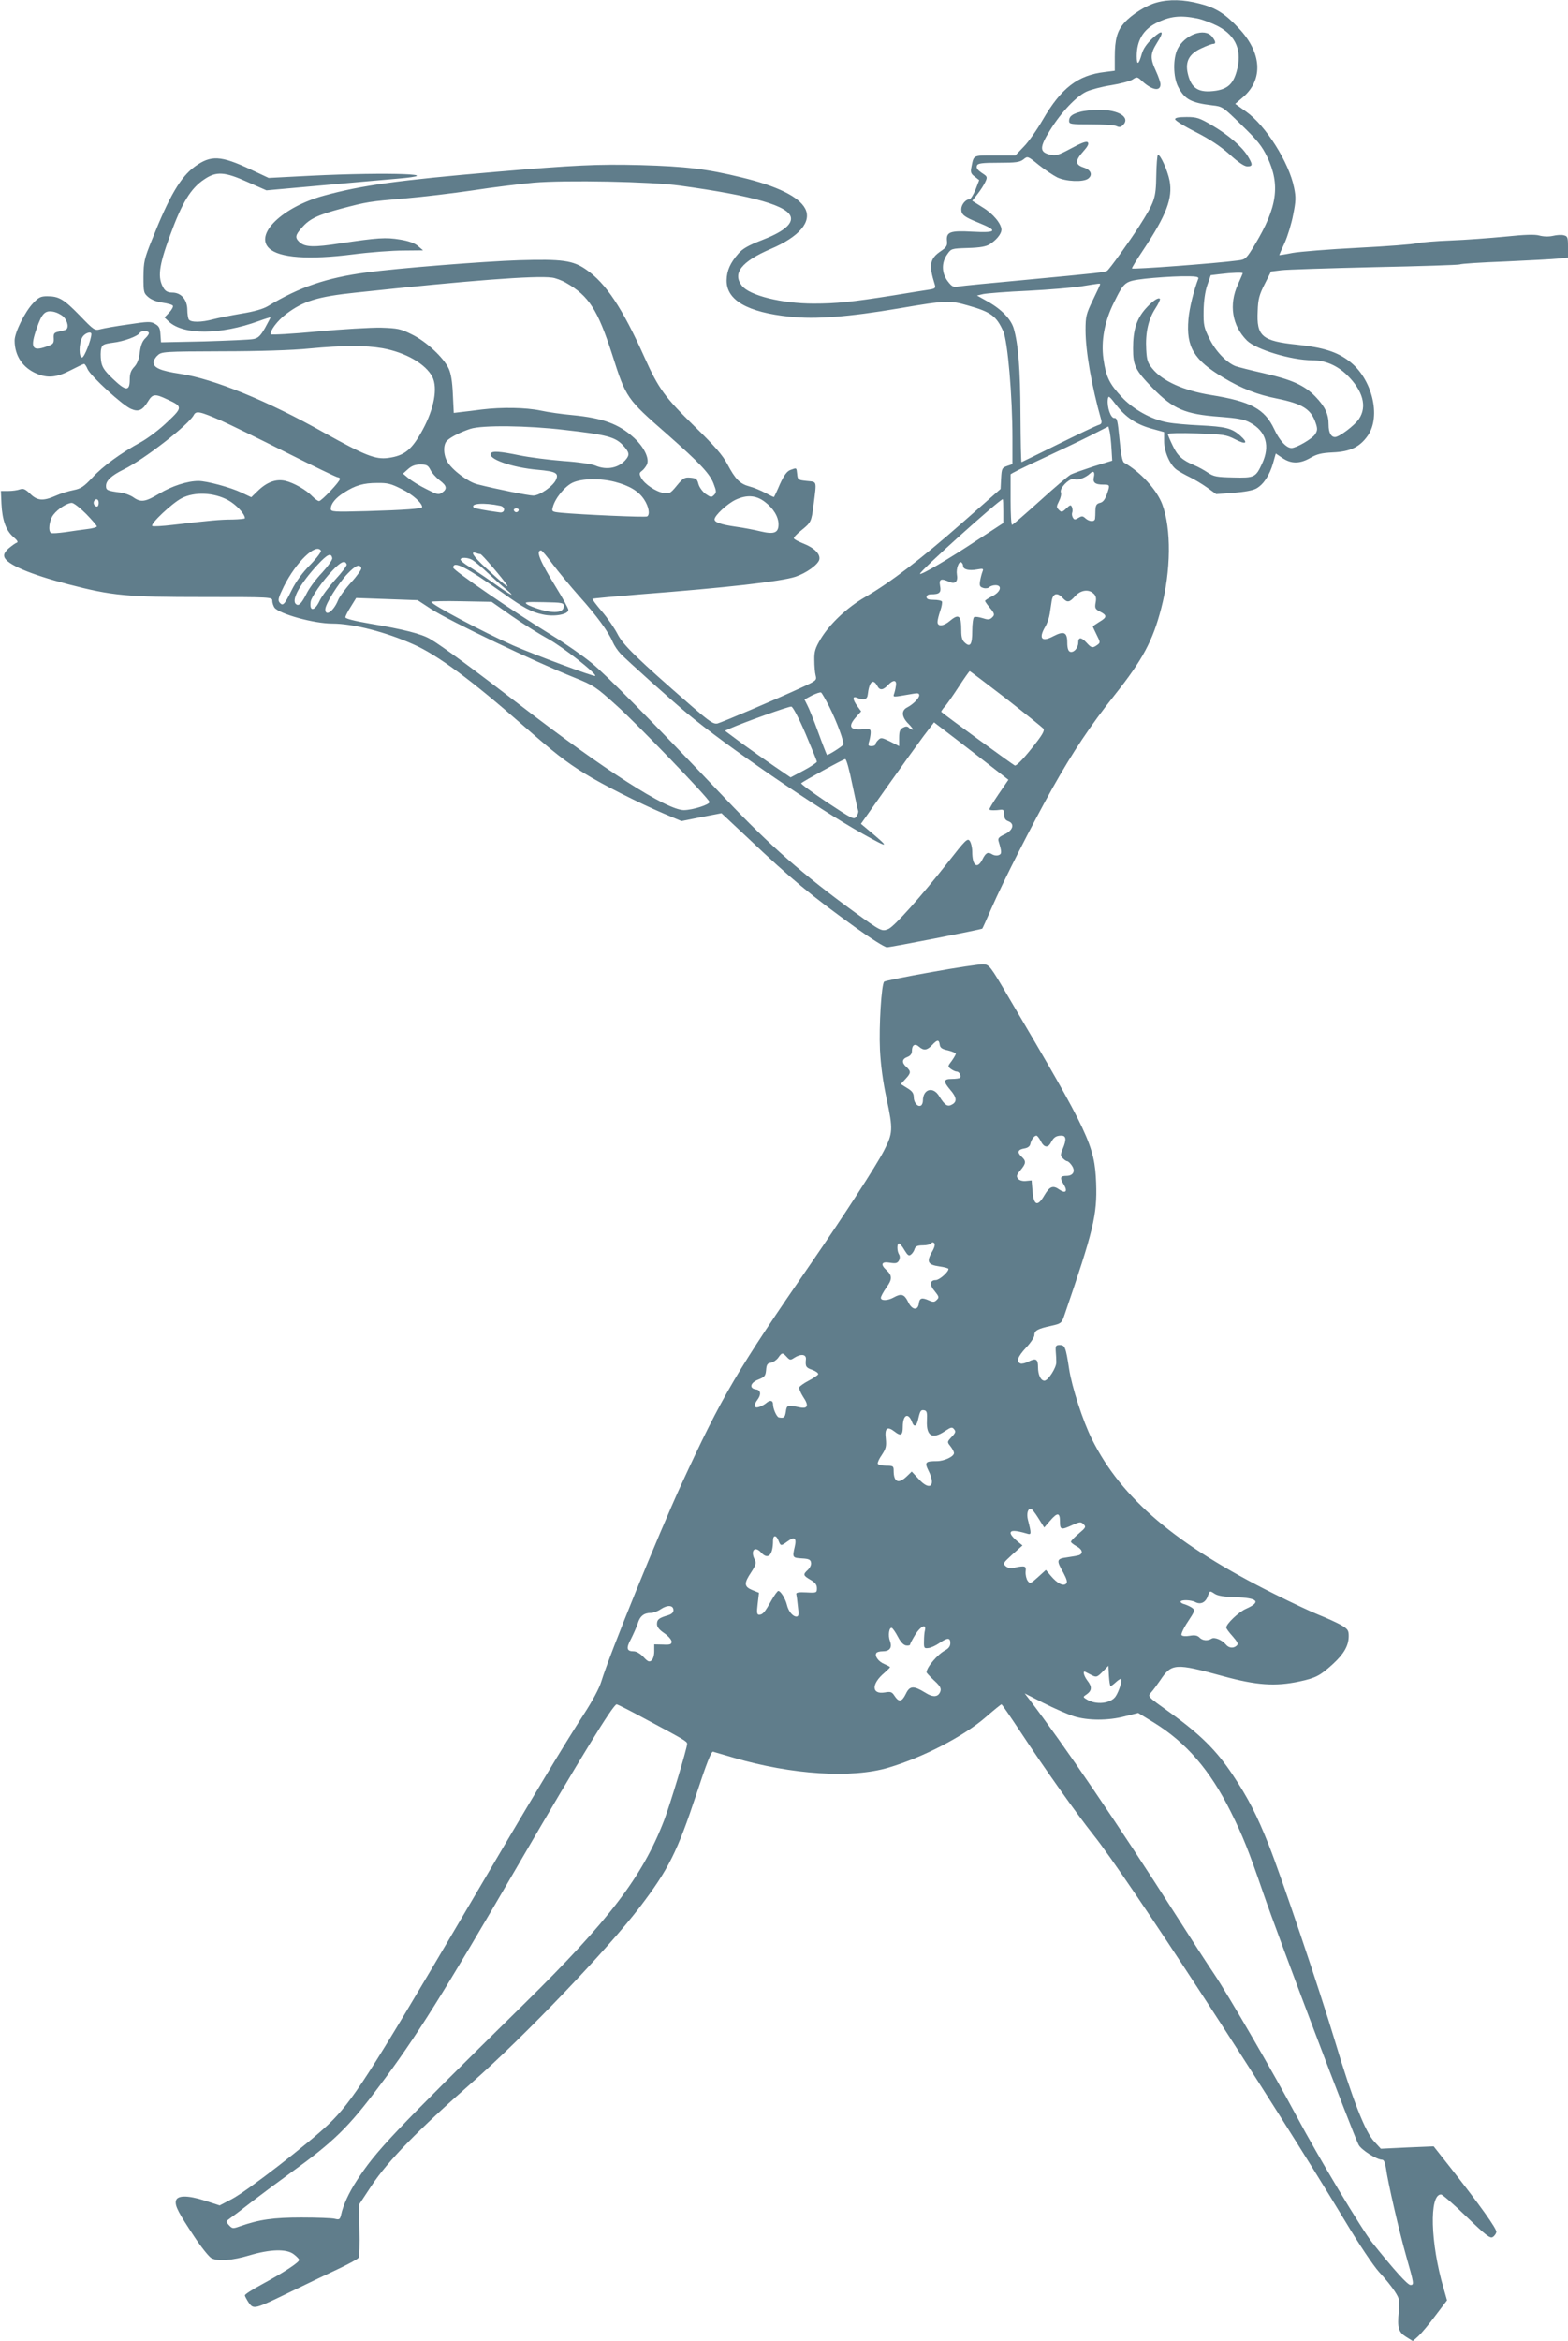 <?xml version="1.0" standalone="no"?>
<!DOCTYPE svg PUBLIC "-//W3C//DTD SVG 20010904//EN"
 "http://www.w3.org/TR/2001/REC-SVG-20010904/DTD/svg10.dtd">
<svg version="1.0" xmlns="http://www.w3.org/2000/svg"
 width="858pt" height="1280pt" viewBox="0 0 858 1280"
 preserveAspectRatio="xMidYMid meet">
<g transform="translate(0,1280) scale(0.1,-0.1)"
fill="#607d8b" stroke="none">
<path d="M6329 12786 c-57 -15 -138 -66 -178 -112 -38 -43 -51 -90 -51 -185
l0 -76 -55 -7 c-147 -17 -238 -87 -339 -261 -32 -55 -78 -121 -104 -147 l-46
-48 -112 0 c-123 0 -115 4 -129 -66 -5 -26 -2 -35 19 -50 l24 -19 -20 -52
c-12 -29 -27 -53 -34 -53 -20 0 -44 -29 -44 -54 0 -30 15 -42 97 -75 106 -43
97 -55 -35 -48 -125 7 -146 -1 -140 -54 2 -22 -4 -32 -32 -51 -63 -42 -69 -76
-35 -184 6 -19 2 -23 -32 -28 -21 -3 -108 -17 -193 -31 -233 -37 -314 -45
-438 -45 -174 0 -350 44 -392 97 -54 68 -3 133 158 202 155 66 225 148 188
220 -34 65 -153 124 -349 171 -189 46 -303 60 -552 67 -235 6 -361 0 -795 -37
-534 -46 -730 -73 -938 -130 -226 -62 -381 -211 -299 -288 55 -52 216 -64 459
-33 92 12 216 21 275 21 l108 1 -27 23 c-18 16 -50 28 -99 36 -78 13 -123 10
-328 -21 -143 -22 -192 -21 -222 7 -26 24 -24 38 13 79 41 48 85 69 215 104
144 38 152 39 350 56 95 8 261 28 370 44 109 17 259 35 333 42 175 15 643 6
800 -16 408 -56 600 -112 608 -176 5 -39 -49 -80 -161 -123 -70 -27 -104 -46
-126 -72 -45 -51 -64 -94 -65 -146 -2 -109 113 -176 347 -200 139 -15 321 -1
598 46 256 44 276 44 374 16 128 -36 157 -58 195 -142 24 -56 50 -351 50 -585
l0 -141 -29 -10 c-28 -10 -30 -14 -33 -68 l-3 -58 -209 -184 c-227 -200 -397
-329 -532 -407 -99 -57 -193 -146 -244 -230 -29 -49 -35 -68 -34 -114 0 -31 3
-69 7 -84 7 -27 5 -29 -80 -68 -136 -63 -428 -187 -456 -195 -23 -5 -42 8
-144 96 -294 256 -374 333 -404 393 -16 31 -54 87 -85 123 -31 36 -54 67 -52
69 2 3 121 13 263 25 468 36 767 70 847 96 58 19 123 65 131 93 8 31 -28 66
-88 89 -27 11 -50 23 -51 28 -2 5 17 25 41 44 53 43 55 46 67 140 17 135 20
124 -37 130 -48 5 -50 6 -53 38 -4 36 -2 35 -37 22 -19 -7 -35 -29 -57 -77
-16 -38 -31 -69 -33 -71 -1 -1 -22 9 -46 22 -24 13 -64 30 -88 36 -52 14 -77
39 -121 122 -25 48 -68 98 -181 208 -161 158 -195 204 -271 373 -122 272 -213
409 -321 483 -72 50 -130 58 -367 51 -188 -6 -668 -44 -835 -67 -218 -29 -367
-80 -539 -184 -25 -15 -75 -30 -145 -41 -58 -10 -128 -24 -155 -31 -62 -17
-122 -18 -133 -1 -4 6 -8 31 -8 54 -1 55 -34 93 -82 93 -23 0 -37 7 -47 23
-35 57 -28 120 34 288 66 181 114 260 189 309 65 44 111 41 237 -16 l102 -45
278 25 c154 14 347 31 429 38 304 25 -36 38 -463 17 l-232 -12 -98 46 c-164
77 -218 80 -306 16 -78 -57 -139 -160 -234 -399 -43 -106 -46 -122 -47 -203 0
-84 1 -90 27 -112 16 -14 47 -26 77 -30 28 -4 54 -11 57 -17 3 -5 -6 -22 -20
-37 l-26 -27 23 -22 c80 -75 282 -74 492 2 36 13 65 22 65 20 0 -3 -14 -28
-30 -58 -25 -43 -37 -55 -63 -60 -18 -4 -139 -9 -269 -13 l-237 -5 -3 43 c-2
35 -8 46 -30 58 -23 14 -39 13 -145 -3 -65 -9 -133 -21 -152 -26 -33 -9 -36
-7 -115 75 -87 89 -113 105 -178 105 -35 0 -47 -6 -77 -38 -45 -47 -101 -161
-101 -204 0 -84 45 -150 122 -182 60 -25 109 -20 184 19 37 19 70 35 74 35 4
0 13 -13 19 -28 15 -37 193 -200 238 -218 41 -18 63 -8 93 41 25 41 38 43 105
11 85 -39 85 -44 1 -123 -40 -39 -105 -88 -142 -109 -114 -62 -211 -133 -269
-196 -46 -49 -62 -60 -102 -68 -26 -5 -70 -18 -96 -30 -70 -31 -102 -29 -141
9 -28 27 -38 31 -57 25 -13 -5 -42 -9 -64 -9 l-40 0 3 -70 c4 -88 25 -147 65
-181 22 -19 28 -29 18 -32 -7 -2 -27 -17 -44 -31 -21 -20 -28 -33 -23 -47 13
-40 138 -94 349 -149 242 -63 318 -70 740 -70 374 0 377 0 377 -21 0 -11 6
-28 12 -37 28 -35 216 -87 316 -87 114 0 293 -46 445 -114 131 -58 318 -196
597 -441 176 -154 235 -200 338 -264 94 -59 300 -163 434 -220 l97 -41 110 22
109 21 144 -135 c241 -228 341 -311 591 -491 82 -59 158 -107 170 -107 22 0
517 97 522 102 2 2 25 53 51 113 65 148 220 453 333 655 112 199 208 343 341
510 153 193 208 296 254 473 54 207 56 435 6 569 -30 80 -119 177 -209 228
-10 6 -17 45 -25 127 -10 102 -13 118 -28 117 -20 -2 -41 60 -36 102 3 23 7
20 47 -32 53 -68 111 -106 196 -129 l65 -18 0 -49 c0 -58 32 -131 69 -157 14
-10 46 -28 71 -40 25 -12 67 -37 95 -57 l50 -36 95 7 c60 5 106 13 125 24 39
22 72 72 91 138 l15 53 37 -25 c47 -32 95 -32 152 1 36 21 61 27 123 30 95 4
147 29 191 91 75 107 24 313 -101 408 -67 51 -142 75 -284 90 -194 20 -224 46
-217 185 2 64 9 89 38 146 l35 69 55 7 c30 4 261 11 512 17 251 5 461 12 467
15 5 4 117 11 248 16 131 6 262 13 291 16 l52 5 0 59 c0 52 -2 58 -22 63 -13
4 -40 2 -61 -3 -23 -5 -52 -4 -74 2 -25 7 -80 5 -187 -6 -83 -8 -216 -18 -296
-21 -80 -3 -163 -10 -185 -15 -22 -6 -168 -17 -325 -25 -157 -8 -318 -21 -357
-28 -40 -8 -73 -13 -73 -12 0 1 13 32 30 68 16 36 37 104 46 152 15 74 16 97
5 149 -27 137 -156 341 -263 416 l-59 42 42 36 c113 97 104 244 -23 378 -75
80 -126 112 -214 134 -87 23 -167 25 -235 6z m223 -87 c29 -6 79 -25 112 -42
101 -53 135 -137 102 -250 -19 -66 -49 -93 -112 -103 -95 -14 -136 11 -155 96
-14 64 8 105 73 135 29 14 59 25 66 25 17 0 15 14 -6 40 -40 50 -149 11 -188
-67 -26 -52 -25 -154 3 -208 35 -68 70 -87 186 -101 56 -6 59 -8 161 -108 86
-83 111 -114 140 -174 73 -153 55 -276 -67 -479 -47 -78 -52 -82 -91 -87 -128
-17 -575 -50 -582 -44 -2 2 26 48 63 103 125 188 161 281 143 377 -11 56 -51
145 -64 141 -4 -2 -8 -54 -9 -115 -2 -123 -8 -141 -94 -276 -49 -77 -163 -236
-175 -243 -12 -8 -40 -11 -453 -50 -176 -16 -336 -32 -356 -35 -33 -6 -39 -3
-63 28 -34 45 -35 102 -3 147 22 32 23 32 114 35 68 2 99 8 120 21 37 24 62
56 63 78 0 33 -45 88 -103 123 l-57 36 29 37 c16 20 35 50 42 65 12 25 11 30
-6 42 -38 25 -44 34 -39 49 5 12 28 15 119 15 95 0 116 3 136 19 22 18 23 18
83 -31 33 -26 79 -57 101 -68 48 -23 142 -27 169 -7 27 20 16 48 -24 61 -47
15 -48 37 -4 86 26 29 34 44 26 52 -7 7 -33 -2 -90 -33 -73 -39 -83 -42 -119
-34 -55 14 -55 40 3 133 60 97 143 185 199 211 24 11 84 27 135 35 50 8 103
22 117 31 24 16 26 16 52 -8 54 -50 101 -59 101 -18 0 10 -11 43 -25 73 -32
69 -31 94 5 152 43 67 33 78 -23 27 -31 -29 -51 -57 -59 -85 -17 -61 -28 -66
-28 -13 0 84 35 144 105 180 77 39 133 45 227 26z m248 -1393 c0 -2 -12 -30
-26 -61 -51 -111 -32 -226 49 -307 49 -49 243 -108 358 -108 70 0 135 -28 189
-80 88 -86 112 -173 66 -241 -24 -36 -108 -99 -131 -99 -22 0 -35 25 -35 67 0
59 -19 99 -72 154 -60 62 -129 93 -283 128 -71 16 -141 34 -155 39 -49 20
-109 82 -142 150 -30 60 -33 74 -32 152 1 54 8 105 20 140 l19 55 50 6 c64 8
125 10 125 5z m-3702 -53 c124 -71 173 -147 252 -392 76 -238 78 -241 301
-436 177 -156 232 -214 253 -268 17 -44 17 -50 3 -64 -14 -14 -18 -13 -46 6
-17 13 -34 36 -39 54 -7 28 -13 32 -44 35 -32 3 -40 -2 -74 -43 -35 -43 -41
-46 -72 -41 -43 7 -104 48 -123 82 -12 23 -11 28 2 38 9 6 21 21 28 34 17 32
-13 96 -71 149 -82 75 -170 107 -335 123 -56 5 -134 16 -175 25 -83 17 -211
19 -320 6 -40 -5 -92 -12 -114 -14 l-41 -5 -5 102 c-3 70 -10 113 -23 141 -28
60 -123 148 -201 186 -62 31 -78 34 -169 37 -55 1 -212 -8 -350 -21 -137 -13
-252 -19 -253 -15 -7 17 36 75 84 111 94 71 172 95 381 117 626 67 983 94
1073 82 19 -2 54 -15 78 -29z m3459 23 c-25 -65 -49 -162 -54 -222 -13 -152
30 -223 193 -320 96 -58 187 -93 289 -113 143 -29 189 -58 215 -136 10 -30 9
-40 -4 -60 -16 -25 -103 -75 -129 -75 -28 0 -66 41 -95 104 -52 110 -128 151
-347 186 -148 24 -264 76 -319 144 -26 31 -31 47 -34 105 -5 90 11 164 50 224
17 26 28 50 25 53 -10 10 -44 -15 -81 -57 -48 -56 -66 -116 -66 -214 0 -95 12
-119 108 -218 112 -114 176 -142 365 -156 102 -8 136 -14 169 -33 86 -47 109
-127 64 -223 -35 -76 -42 -79 -159 -76 -89 2 -106 5 -137 26 -19 13 -53 32
-75 41 -65 27 -92 51 -119 109 -14 29 -26 57 -26 62 0 4 71 6 158 3 147 -5
163 -8 210 -32 61 -32 75 -22 28 20 -46 41 -81 49 -221 56 -66 3 -145 10 -175
16 -90 16 -190 72 -252 139 -68 73 -86 110 -100 208 -14 99 6 206 57 308 58
117 59 117 172 131 54 6 142 12 197 13 80 1 97 -2 93 -13z m-537 -30 c0 -3
-18 -42 -40 -87 -37 -76 -40 -90 -40 -165 0 -113 33 -305 86 -491 4 -16 1 -23
-18 -28 -12 -4 -111 -51 -218 -104 -107 -53 -197 -97 -200 -98 -3 -2 -5 115
-6 260 -1 250 -12 386 -37 471 -15 51 -67 105 -142 147 l-59 33 34 8 c19 4
130 13 245 18 116 6 246 17 290 24 99 16 105 17 105 12z m-5674 -177 c26 -24
32 -67 12 -73 -7 -3 -25 -7 -39 -10 -23 -5 -27 -11 -25 -37 1 -28 -3 -32 -42
-45 -77 -27 -88 -4 -51 101 28 81 45 98 88 91 19 -3 44 -15 57 -27z m468 -88
c3 -4 -5 -18 -18 -30 -17 -16 -26 -39 -31 -77 -4 -37 -14 -63 -31 -81 -18 -19
-24 -37 -24 -68 0 -66 -21 -65 -92 3 -49 47 -60 65 -65 99 -3 23 -3 53 1 67 5
21 13 25 64 32 60 7 135 35 146 53 8 13 43 15 50 2z m-314 -8 c-1 -32 -39
-128 -51 -128 -18 0 -18 75 1 110 12 23 50 36 50 18z m1592 -77 c128 -23 237
-86 274 -157 30 -60 10 -173 -53 -289 -59 -109 -99 -142 -188 -154 -70 -10
-129 14 -350 137 -308 174 -607 296 -790 323 -106 16 -145 33 -145 62 0 10 10
28 23 39 21 20 34 21 352 22 197 0 389 6 475 15 191 18 308 18 402 2z m-882
-396 c47 -21 207 -99 356 -174 149 -75 276 -136 282 -136 7 0 12 -4 12 -9 0
-15 -101 -121 -114 -121 -7 0 -23 12 -37 26 -33 35 -101 74 -149 85 -50 11
-100 -7 -150 -56 l-35 -34 -53 25 c-60 29 -191 64 -236 64 -61 0 -146 -28
-214 -69 -77 -46 -101 -50 -143 -20 -16 11 -46 22 -66 25 -76 10 -83 13 -83
37 0 29 30 57 97 90 112 55 354 243 383 297 13 25 33 21 150 -30z m1879 -51
c231 -26 277 -39 319 -83 35 -38 38 -52 19 -76 -38 -49 -106 -63 -169 -36 -18
8 -97 20 -175 25 -78 6 -186 20 -240 31 -107 22 -149 25 -157 11 -19 -30 116
-78 257 -90 99 -9 116 -18 99 -55 -16 -35 -89 -86 -124 -86 -26 0 -201 35
-307 62 -50 13 -133 75 -162 121 -24 40 -25 99 -1 119 23 21 77 47 126 63 65
21 314 18 515 -6z m2993 -101 l4 -67 -101 -31 c-55 -18 -112 -38 -126 -45 -14
-8 -90 -72 -169 -144 -80 -72 -148 -131 -152 -131 -5 0 -8 61 -8 135 0 74 0
138 0 141 -1 3 75 41 167 83 92 43 213 100 268 128 l100 51 7 -27 c3 -14 8
-56 10 -93z m-3727 -117 c8 -17 31 -42 50 -57 40 -30 44 -47 14 -68 -19 -13
-27 -11 -87 20 -37 18 -80 45 -97 59 l-30 25 28 25 c20 18 40 25 67 25 34 0
42 -4 55 -29z m3631 -38 c-8 -31 5 -43 52 -43 36 0 37 -1 18 -55 -10 -27 -21
-42 -38 -45 -18 -5 -23 -13 -24 -41 0 -19 -1 -40 -2 -46 -3 -18 -32 -16 -53 3
-14 13 -20 13 -38 2 -18 -11 -23 -11 -30 1 -5 8 -7 20 -4 28 3 7 2 20 -1 29
-6 15 -10 14 -31 -6 -23 -22 -27 -22 -41 -8 -14 14 -14 18 1 48 9 17 14 39 10
48 -9 24 53 84 75 72 16 -9 61 8 85 31 17 17 27 9 21 -18z m-2621 -28 c80 -21
130 -51 160 -97 25 -38 33 -82 16 -92 -9 -6 -363 10 -469 20 -52 5 -54 7 -47
31 12 48 66 114 109 134 51 23 150 25 231 4z m-1166 -40 c58 -28 111 -76 111
-98 0 -9 -96 -16 -302 -22 -186 -5 -198 -4 -198 13 0 27 27 60 72 88 62 40
107 53 181 53 58 1 77 -4 136 -34z m-951 -60 c44 -24 92 -75 92 -99 0 -3 -30
-6 -67 -7 -68 0 -122 -5 -326 -29 -59 -7 -111 -10 -114 -6 -12 11 110 126 162
152 70 36 176 31 253 -11z m2938 -10 c46 -35 74 -81 74 -122 0 -47 -24 -56
-97 -39 -32 8 -94 20 -138 26 -82 12 -115 24 -115 40 0 21 69 85 115 107 62
29 113 25 161 -12z m-3646 -5 c0 -11 -4 -20 -9 -20 -14 0 -23 18 -16 30 10 17
25 11 25 -10z m4950 -45 l0 -65 -142 -93 c-160 -106 -307 -192 -314 -185 -8 9
436 408 453 408 2 0 3 -29 3 -65z m-5019 -15 c32 -33 59 -64 59 -69 0 -4 -24
-11 -52 -14 -29 -4 -84 -11 -121 -17 -38 -5 -73 -8 -78 -4 -17 10 -9 71 13 99
25 33 76 65 101 65 10 0 45 -27 78 -60z m2267 44 c29 -6 26 -40 -3 -36 -76 10
-138 22 -142 26 -23 23 54 29 145 10z m100 -25 c-2 -6 -8 -10 -13 -10 -5 0
-11 4 -13 10 -2 6 4 11 13 11 9 0 15 -5 13 -11z m-1082 -220 c3 -6 -22 -40
-59 -78 -42 -42 -78 -92 -101 -138 -40 -81 -48 -89 -66 -68 -11 13 -6 28 23
88 67 134 176 239 203 196z m1269 -75 c31 -41 96 -120 145 -175 95 -106 159
-193 183 -250 8 -19 27 -47 43 -64 40 -41 272 -249 364 -326 208 -174 714
-521 960 -658 150 -84 153 -81 27 24 l-36 30 142 201 c78 110 168 235 200 278
l58 76 127 -97 c70 -54 162 -125 204 -158 l76 -59 -54 -79 c-30 -44 -53 -82
-50 -84 5 -5 33 -5 61 -1 16 2 20 -3 20 -26 0 -21 6 -31 23 -37 36 -14 25 -50
-22 -72 -32 -15 -37 -22 -31 -40 17 -56 17 -67 0 -73 -10 -4 -26 -2 -37 5 -23
14 -34 8 -53 -30 -28 -54 -55 -33 -55 44 0 23 -7 50 -14 59 -12 16 -24 4 -117
-115 -151 -192 -295 -353 -328 -367 -36 -15 -41 -12 -186 93 -283 206 -460
361 -703 617 -407 429 -653 678 -734 744 -46 38 -143 106 -215 150 -215 132
-543 357 -543 372 0 40 70 4 273 -140 112 -80 155 -103 217 -116 63 -14 140 0
140 25 0 8 -30 63 -66 121 -91 148 -114 204 -83 204 5 0 33 -34 64 -76z m-396
56 c8 0 126 -139 145 -169 13 -21 -25 10 -117 95 -69 63 -88 94 -49 79 7 -3
17 -5 21 -5z m-811 -22 c2 -9 -24 -45 -56 -80 -33 -34 -71 -86 -85 -115 -29
-57 -44 -70 -59 -55 -24 24 26 112 120 214 54 58 74 67 80 36z m765 -9 c12 -7
49 -37 82 -68 33 -31 80 -74 105 -94 60 -51 24 -32 -77 40 -45 32 -102 70
-127 85 -25 15 -46 32 -46 38 0 13 36 13 63 -1z m-686 -26 c2 -6 -26 -43 -62
-82 -35 -39 -74 -91 -86 -116 -27 -58 -57 -61 -49 -5 3 24 63 111 118 169 47
50 71 60 79 34z m3373 -8 c0 -19 32 -27 76 -19 34 6 37 5 30 -12 -4 -10 -10
-33 -13 -50 -4 -27 -2 -33 17 -39 12 -4 27 -2 33 4 6 6 21 11 34 11 39 0 29
-37 -17 -60 -22 -11 -40 -23 -40 -26 0 -3 11 -19 25 -36 29 -34 30 -41 10 -58
-11 -9 -22 -9 -49 0 -20 6 -40 9 -46 5 -5 -3 -10 -37 -10 -75 0 -75 -11 -92
-41 -64 -14 12 -19 30 -19 65 0 84 -13 95 -62 54 -35 -30 -68 -33 -68 -6 0 10
7 38 15 61 8 23 12 46 9 51 -3 5 -23 9 -45 9 -28 0 -39 4 -39 15 0 9 9 15 24
15 47 0 57 9 50 46 -7 38 5 43 51 22 32 -14 48 2 41 41 -5 31 11 74 24 66 5
-3 10 -12 10 -20z m-3293 -12 c2 -6 -22 -41 -55 -77 -32 -35 -65 -80 -72 -98
-24 -60 -70 -93 -70 -50 0 28 71 142 122 195 44 46 67 55 75 30z m4008 -140
c12 -11 15 -25 10 -49 -5 -30 -2 -35 25 -49 39 -20 38 -31 -5 -56 -19 -12 -35
-23 -35 -25 0 -3 10 -23 21 -46 20 -40 21 -42 3 -55 -25 -18 -32 -17 -58 12
-29 32 -46 32 -46 1 0 -30 -25 -57 -45 -50 -10 4 -15 21 -15 50 0 57 -18 65
-76 35 -64 -34 -82 -13 -45 51 11 18 22 50 25 71 3 20 8 53 11 72 7 41 31 47
60 15 25 -27 37 -25 68 10 31 34 75 40 102 13z m-3625 -84 c104 -67 560 -285
785 -375 104 -42 116 -50 230 -153 113 -101 501 -504 507 -526 4 -14 -89 -44
-139 -45 -93 -1 -437 220 -898 575 -245 189 -431 326 -490 360 -48 29 -148 54
-332 85 -82 14 -133 27 -133 34 0 7 13 33 30 59 l29 47 168 -6 168 -6 75 -49z
m441 -38 c62 -43 151 -99 199 -125 79 -43 268 -192 257 -202 -6 -6 -334 116
-448 166 -164 73 -449 224 -449 239 0 3 74 5 165 3 l165 -3 111 -78z m284 54
c0 -33 -44 -41 -119 -21 -35 10 -73 24 -83 32 -16 12 -4 13 92 11 102 -2 110
-3 110 -22z m2420 -505 c106 -83 198 -157 204 -164 9 -11 -5 -35 -65 -110 -48
-60 -83 -95 -91 -92 -10 4 -373 268 -402 293 -3 1 5 13 16 26 12 12 46 61 78
110 31 48 59 87 61 87 3 0 92 -68 199 -150z m-602 74 c-1 -10 -5 -30 -9 -43
-8 -26 -17 -25 101 -5 27 5 35 3 35 -8 0 -16 -34 -50 -67 -67 -33 -17 -29 -53
9 -90 17 -17 27 -31 22 -31 -6 0 -15 5 -21 11 -8 8 -17 8 -32 0 -17 -9 -21
-21 -21 -57 l0 -44 -49 25 c-45 22 -51 23 -65 9 -9 -8 -16 -20 -16 -25 0 -5
-10 -9 -21 -9 -18 0 -20 4 -14 23 4 12 8 33 9 47 1 24 -1 25 -45 22 -67 -5
-79 15 -39 62 l32 36 -21 29 c-26 36 -27 56 -3 46 37 -16 57 -11 60 15 8 72
29 92 52 50 14 -27 32 -25 60 5 27 28 46 28 43 -1z m-366 -117 c43 -85 84
-197 77 -209 -8 -12 -85 -60 -89 -56 -2 2 -24 58 -48 124 -24 66 -51 133 -60
149 l-15 30 41 22 c23 11 45 19 50 16 4 -2 24 -37 44 -76z m-130 -147 c34 -80
62 -149 63 -155 0 -5 -33 -27 -72 -48 l-72 -38 -85 58 c-47 32 -128 89 -180
127 l-94 70 29 13 c72 32 320 121 334 119 8 0 40 -60 77 -146z m256 -276 c16
-74 30 -141 33 -148 2 -6 -2 -20 -10 -31 -13 -19 -20 -15 -161 78 -81 54 -144
101 -141 104 11 11 231 132 241 132 6 1 23 -60 38 -135z"/>
<path d="M5910 12188 c-44 -12 -60 -25 -60 -49 0 -18 9 -19 121 -19 66 0 129
-4 139 -10 14 -7 23 -6 35 6 42 42 -24 84 -130 83 -38 0 -86 -5 -105 -11z"/>
<path d="M6430 12148 c0 -7 51 -39 113 -70 78 -40 134 -77 185 -122 48 -44 81
-66 97 -66 31 0 31 10 1 59 -33 52 -107 115 -196 167 -67 39 -81 44 -137 44
-44 0 -63 -4 -63 -12z"/>
<path d="M5095 7484 c-137 -24 -253 -48 -257 -52 -15 -15 -29 -244 -23 -372 4
-82 16 -175 37 -271 35 -165 34 -186 -15 -281 -42 -82 -224 -362 -390 -603
-418 -606 -494 -735 -720 -1225 -125 -273 -389 -920 -436 -1073 -11 -38 -49
-108 -95 -179 -106 -163 -282 -455 -668 -1113 -512 -869 -600 -1006 -730
-1131 -111 -106 -445 -365 -529 -409 l-67 -35 -80 26 c-97 31 -155 30 -160 -3
-4 -28 15 -64 102 -195 39 -59 81 -111 94 -117 38 -18 113 -12 207 16 114 34
202 36 241 7 15 -11 29 -25 31 -31 4 -12 -81 -68 -210 -138 -48 -26 -87 -51
-87 -57 0 -5 10 -23 21 -40 28 -38 30 -37 238 64 91 44 209 101 261 125 52 25
98 50 102 57 5 6 7 74 5 151 l-2 140 68 103 c91 137 254 304 551 565 288 254
738 724 916 957 158 207 206 303 311 620 55 167 81 234 91 231 7 -2 58 -17
113 -33 318 -93 646 -114 847 -54 189 56 413 172 533 277 44 38 82 69 85 69 3
0 50 -69 105 -152 131 -199 309 -450 399 -563 178 -222 964 -1428 1376 -2110
76 -127 155 -245 187 -280 31 -33 69 -80 85 -105 27 -42 28 -49 22 -112 -9
-88 -1 -112 42 -138 l35 -22 31 28 c17 16 59 66 93 112 l63 83 -19 67 c-72
245 -79 512 -14 512 8 0 71 -55 140 -122 105 -101 129 -120 143 -111 9 5 18
18 20 27 4 17 -92 150 -257 360 l-86 109 -144 -6 -145 -7 -36 39 c-49 51 -119
229 -214 546 -84 279 -293 898 -363 1075 -65 164 -114 259 -198 385 -88 132
-176 220 -343 340 -123 88 -123 88 -104 109 11 12 33 42 51 68 62 93 82 94
344 22 183 -50 285 -57 417 -29 89 19 114 32 183 95 61 56 87 101 87 154 0 31
-5 38 -42 60 -24 13 -78 38 -121 55 -43 17 -153 69 -245 115 -537 268 -835
521 -997 846 -49 98 -110 285 -125 385 -18 119 -23 130 -51 130 -21 0 -24 -4
-22 -35 2 -19 3 -46 3 -60 0 -30 -45 -100 -65 -100 -20 0 -35 32 -35 74 0 44
-11 51 -51 31 -17 -9 -37 -14 -45 -11 -25 10 -15 38 31 87 25 26 45 57 45 68
0 25 18 35 92 51 54 12 57 15 71 54 161 469 181 552 175 726 -8 206 -38 270
-475 1010 -106 181 -110 185 -143 187 -19 1 -147 -18 -285 -43z m47 -396 c2
-18 13 -25 46 -32 23 -6 42 -14 42 -18 0 -5 -10 -22 -22 -39 -23 -30 -23 -31
-4 -45 11 -8 25 -14 32 -14 13 0 26 -25 17 -34 -4 -3 -24 -6 -45 -6 -46 0 -48
-13 -8 -60 35 -40 38 -65 9 -80 -24 -14 -39 -4 -70 46 -33 55 -89 39 -89 -25
0 -11 -5 -23 -10 -26 -17 -11 -40 15 -40 45 0 22 -9 34 -36 50 l-35 22 25 27
c31 33 32 42 6 66 -27 24 -25 44 5 55 17 7 25 17 25 34 0 32 17 42 39 22 25
-22 44 -20 71 9 29 31 38 31 42 3z m553 -528 c18 -36 40 -39 56 -7 15 28 28
37 57 37 26 0 29 -21 7 -73 -13 -32 -13 -37 1 -51 8 -9 20 -16 24 -16 5 0 17
-11 26 -25 20 -30 6 -55 -31 -55 -33 0 -37 -10 -15 -46 24 -38 12 -53 -22 -30
-36 26 -54 19 -83 -30 -37 -64 -58 -57 -65 21 l-5 60 -31 -3 c-18 -2 -36 3
-43 12 -11 13 -9 21 13 47 31 37 32 50 6 74 -26 24 -21 39 16 45 18 3 30 12
32 25 5 23 21 45 33 45 5 0 15 -13 24 -30z m-596 -607 c-30 -53 -22 -69 40
-78 28 -4 51 -10 51 -14 0 -17 -50 -61 -70 -61 -32 0 -35 -27 -5 -61 23 -29
25 -34 11 -47 -12 -13 -20 -13 -41 -4 -40 18 -53 15 -57 -15 -5 -43 -39 -37
-60 10 -20 40 -37 45 -78 22 -32 -18 -70 -19 -70 -2 0 8 14 33 30 56 33 45 33
66 0 96 -34 31 -26 48 19 40 33 -5 41 -3 50 12 6 12 6 25 0 34 -11 18 -12 59
0 59 5 0 19 -16 30 -36 18 -29 24 -34 36 -24 8 6 17 20 20 31 5 14 16 19 45
19 21 0 42 5 46 11 4 7 10 7 16 1 6 -6 2 -24 -13 -49z m-794 -573 c17 -18 20
-19 41 -5 36 23 66 20 64 -7 -4 -41 0 -47 35 -59 19 -7 34 -18 32 -24 -2 -5
-25 -21 -52 -35 -27 -14 -50 -31 -52 -37 -2 -6 8 -30 22 -52 32 -47 26 -66
-19 -57 -68 14 -71 13 -76 -24 -5 -32 -10 -36 -38 -31 -12 2 -32 47 -32 71 0
23 -17 26 -39 6 -9 -7 -26 -17 -38 -20 -27 -9 -31 10 -8 40 21 28 18 52 -7 56
-40 5 -34 36 11 54 35 14 40 20 43 52 2 30 8 38 26 40 12 2 30 14 40 27 21 30
24 30 47 5z m767 -349 c-4 -84 30 -104 100 -56 32 21 38 23 49 9 10 -12 8 -19
-14 -42 -25 -27 -25 -27 -6 -51 10 -13 19 -29 19 -37 0 -19 -53 -44 -94 -44
-62 0 -68 -6 -46 -51 43 -84 9 -115 -52 -48 l-39 42 -27 -26 c-46 -44 -72 -32
-72 31 0 25 -3 27 -42 27 -22 0 -43 5 -45 11 -2 6 8 28 23 49 22 34 25 46 21
88 -7 58 8 70 49 38 33 -26 44 -20 44 27 0 66 30 81 51 25 11 -30 25 -23 34
20 10 43 14 49 33 45 14 -3 16 -14 14 -57z m610 -533 l32 -51 31 36 c41 48 55
47 55 -3 0 -46 6 -48 69 -19 41 18 46 18 60 4 15 -14 12 -19 -26 -51 -24 -20
-43 -40 -43 -45 0 -4 14 -15 30 -24 32 -17 39 -39 15 -49 -8 -3 -37 -8 -65
-12 -59 -8 -61 -15 -22 -83 20 -38 24 -53 16 -61 -16 -16 -50 2 -85 44 l-26
31 -43 -39 c-41 -37 -44 -38 -57 -20 -7 10 -12 32 -11 49 3 26 0 30 -22 29
-14 -1 -34 -5 -45 -8 -12 -4 -28 -1 -40 8 -19 16 -18 17 35 66 l55 49 -32 26
c-18 15 -33 33 -33 42 0 16 27 15 89 -3 25 -8 26 -4 5 78 -7 31 0 58 16 58 6
0 24 -23 42 -52z m-1422 -123 c12 -30 13 -30 49 -4 38 28 51 19 40 -28 -14
-60 -13 -62 39 -65 39 -2 48 -7 50 -24 2 -11 -6 -28 -18 -39 -27 -25 -26 -30
15 -54 26 -15 35 -27 35 -46 0 -25 -2 -26 -57 -23 -41 2 -57 0 -56 -9 2 -7 6
-37 9 -68 6 -45 4 -55 -8 -55 -20 0 -44 29 -52 64 -8 33 -34 76 -47 76 -5 0
-22 -24 -38 -52 -36 -65 -48 -78 -67 -78 -12 0 -14 10 -8 60 l7 60 -37 15
c-45 19 -46 37 -5 98 24 37 28 50 20 66 -27 50 -2 81 34 41 38 -42 65 -14 65
66 0 31 18 31 30 -1z m2501 -309 c123 -4 142 -26 56 -64 -40 -18 -107 -82
-107 -102 0 -6 16 -27 35 -48 26 -30 32 -41 23 -50 -17 -17 -43 -15 -59 4 -21
26 -64 44 -80 33 -21 -13 -49 -11 -66 7 -11 11 -26 14 -53 9 -23 -4 -41 -2
-45 4 -3 6 12 39 35 73 39 59 40 63 23 76 -10 7 -28 15 -40 19 -13 3 -23 9
-23 14 0 12 57 11 81 -2 29 -15 56 -2 68 33 11 30 11 30 37 13 18 -12 52 -17
115 -19z m-3076 -71 c0 -13 -10 -22 -30 -28 -50 -15 -60 -23 -60 -48 0 -16 12
-31 40 -50 22 -15 40 -36 40 -46 0 -15 -8 -18 -47 -16 l-48 1 0 -38 c0 -21 -6
-43 -15 -50 -12 -10 -20 -7 -44 19 -18 19 -39 31 -54 31 -38 0 -42 17 -14 68
13 26 30 64 37 85 12 40 34 57 72 57 13 0 37 9 53 20 37 25 70 23 70 -5z
m1376 -111 c-3 -10 -5 -37 -5 -59 -1 -37 1 -40 24 -37 14 1 41 14 60 27 45 31
60 31 60 0 0 -17 -9 -29 -27 -39 -42 -22 -103 -93 -103 -121 0 -3 19 -23 41
-44 32 -29 40 -43 35 -59 -11 -33 -40 -36 -85 -7 -62 38 -83 37 -104 -7 -22
-45 -38 -48 -62 -12 -14 22 -21 25 -54 19 -73 -12 -74 47 -1 108 16 14 30 28
30 30 0 3 -14 10 -30 17 -33 13 -55 44 -45 60 3 6 19 10 34 10 40 0 54 20 41
56 -12 30 -5 77 10 72 5 -2 20 -23 33 -48 15 -29 31 -46 45 -48 12 -2 22 1 22
5 0 5 14 31 30 57 30 46 60 58 51 20z m1016 -304 c4 0 17 10 30 22 13 12 25
19 28 17 7 -8 -12 -68 -30 -95 -26 -40 -109 -49 -160 -16 -20 12 -20 13 3 28
27 20 28 41 2 74 -19 25 -27 55 -12 48 4 -2 20 -10 35 -18 26 -13 30 -12 60
18 l32 33 3 -56 c2 -30 6 -55 9 -55z m-202 -165 c77 -24 188 -25 282 0 l71 18
88 -54 c176 -109 305 -259 418 -485 66 -132 99 -215 177 -442 85 -247 490
-1315 523 -1380 14 -28 100 -82 128 -82 11 0 17 -15 22 -47 10 -76 73 -348
110 -478 44 -155 45 -160 24 -160 -16 0 -92 85 -208 230 -61 77 -293 464 -418
698 -119 223 -370 656 -448 772 -34 50 -130 198 -214 330 -315 493 -610 926
-796 1170 l-27 35 104 -53 c57 -29 131 -61 164 -72z m-2336 -19 c208 -111 221
-119 221 -132 0 -23 -93 -332 -126 -418 -118 -307 -302 -548 -763 -1001 -722
-710 -814 -807 -918 -968 -44 -67 -76 -137 -87 -190 -6 -24 -10 -26 -34 -20
-15 4 -97 7 -182 7 -155 0 -231 -11 -337 -48 -39 -14 -42 -13 -60 6 -18 20
-17 21 5 37 13 9 69 51 125 95 56 43 149 112 207 154 238 172 316 248 486 475
197 261 350 505 767 1222 328 564 512 864 531 865 6 0 80 -38 165 -84z"/>
</g>
</svg>
